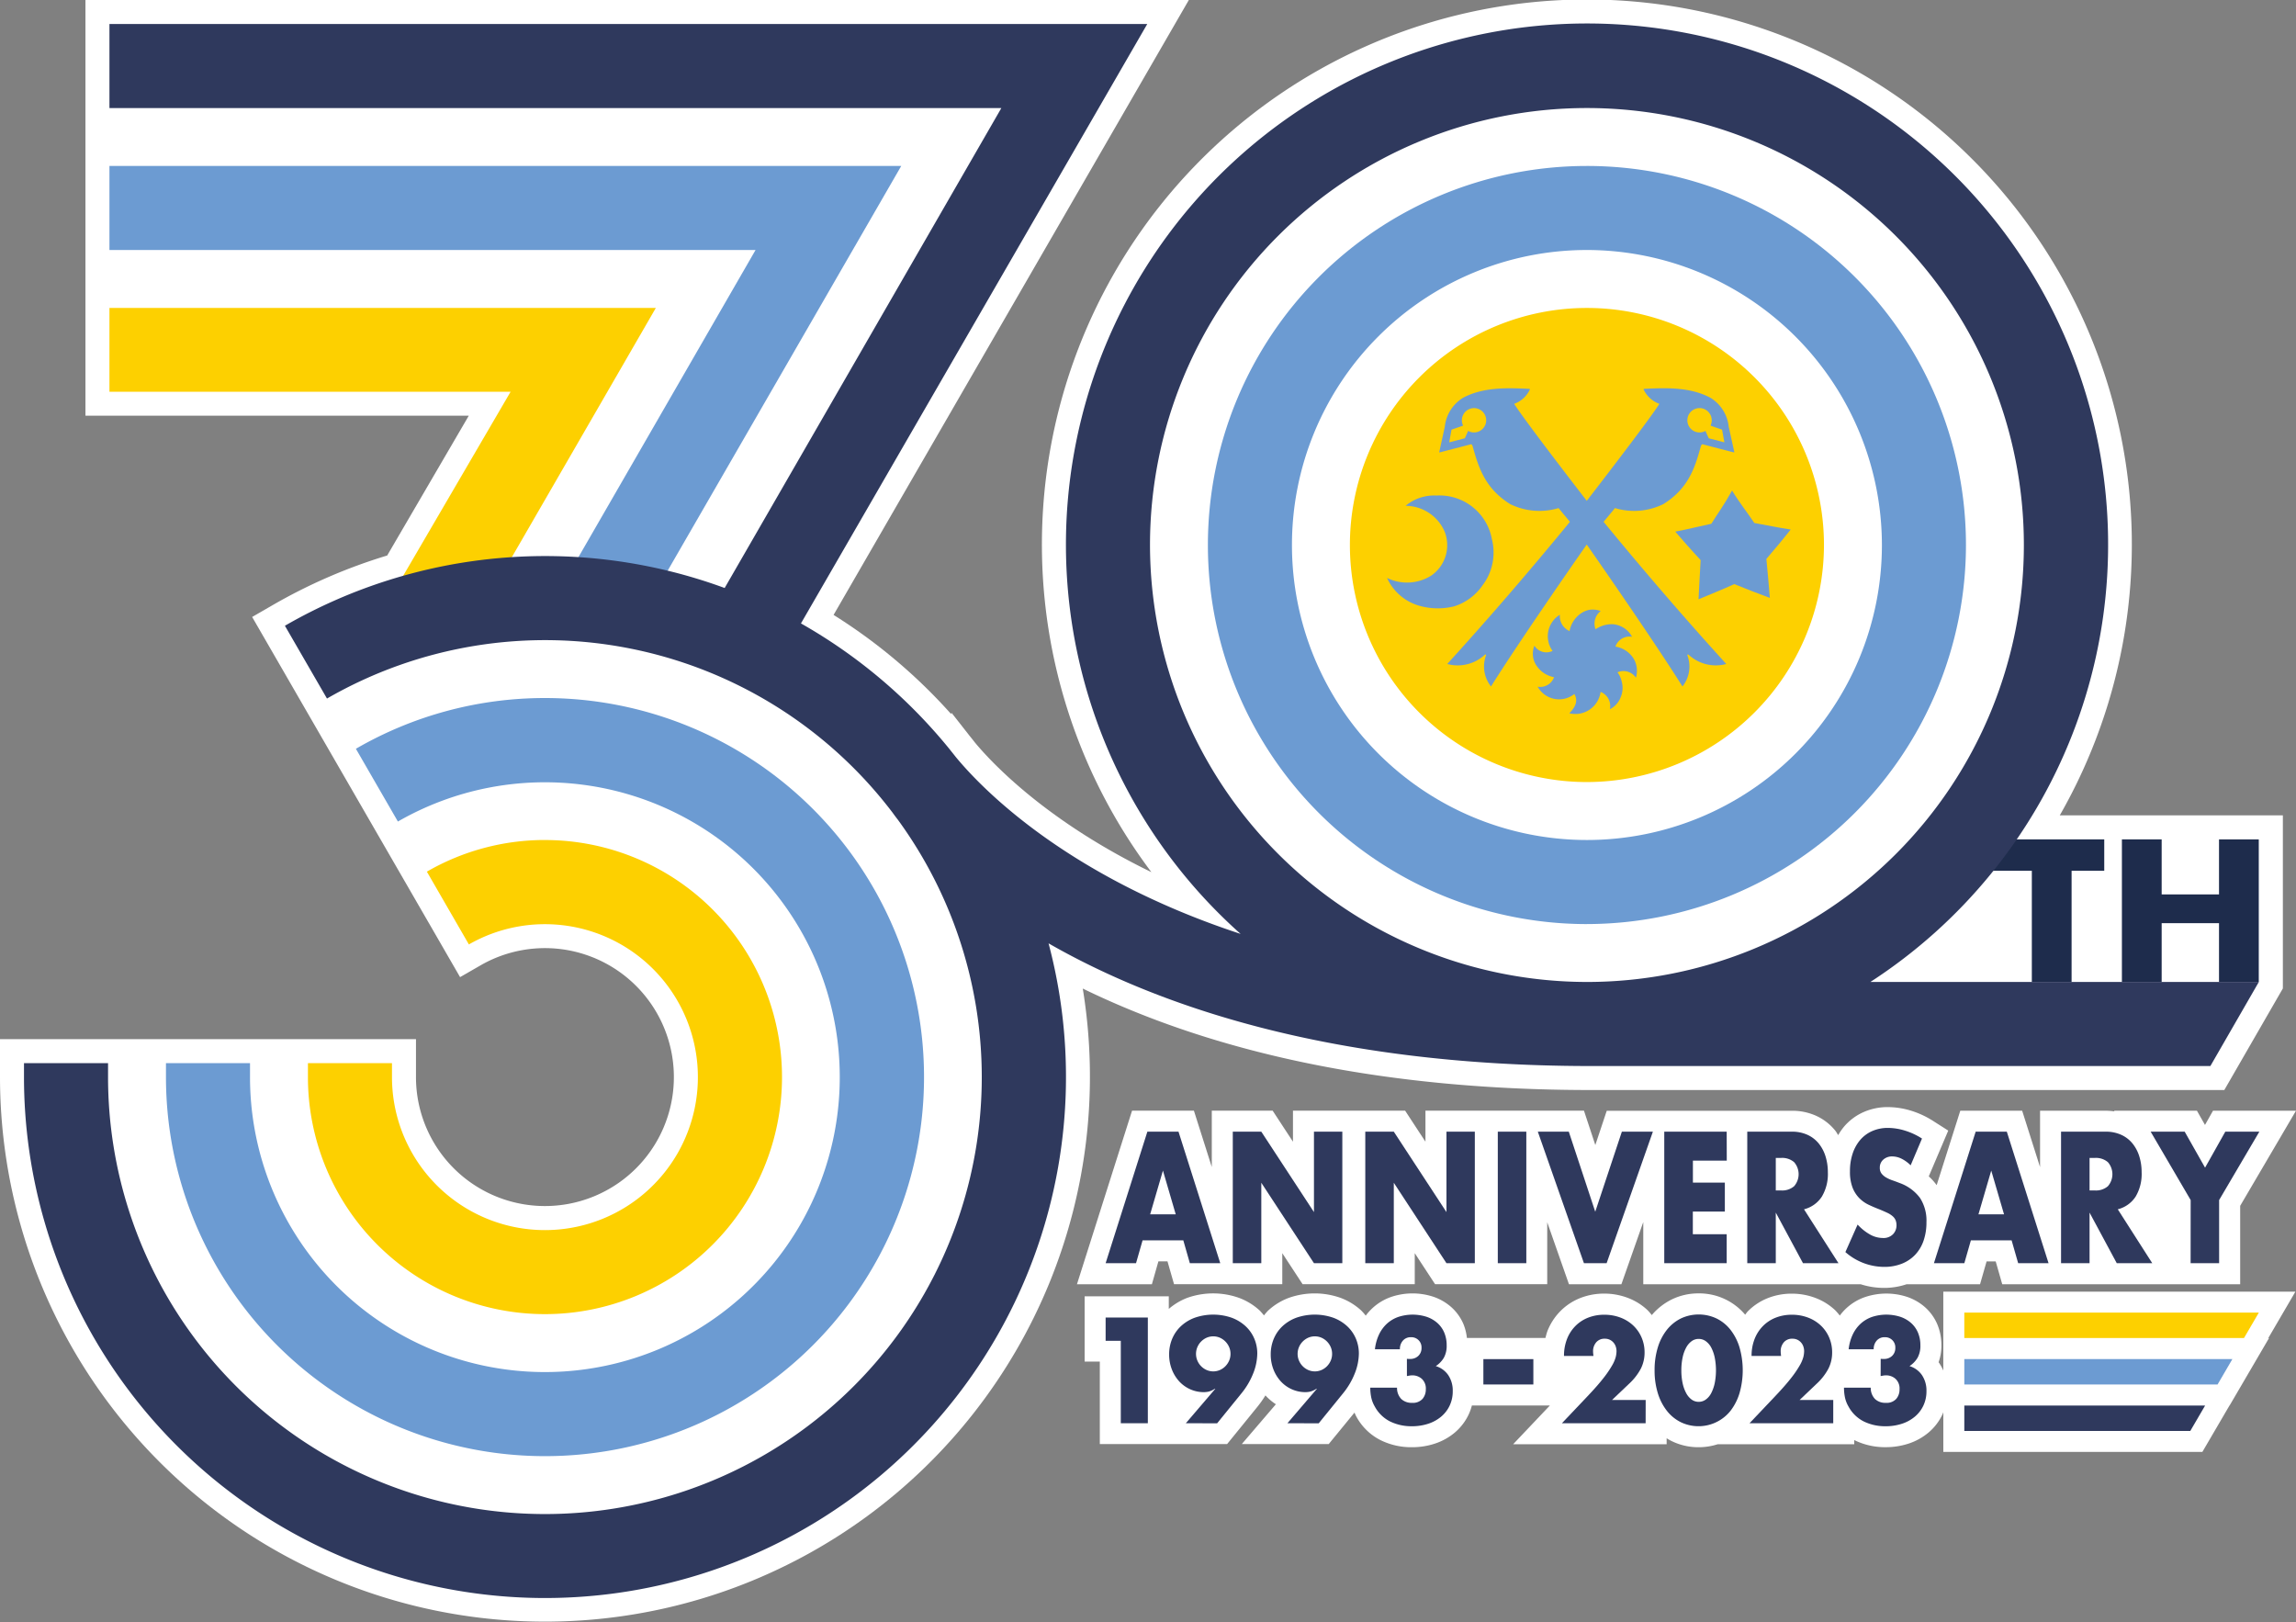 <svg id="img_logo_30th" xmlns="http://www.w3.org/2000/svg" xmlns:xlink="http://www.w3.org/1999/xlink" width="216.975" height="153.281" viewBox="0 0 216.975 153.281">
  <rect x="0" y="0" width="216.975" height="153.281" fill="#808080" stroke="none"/>
  <defs>
    <clipPath id="clip-path">
      <rect id="長方形_47" data-name="長方形 47" width="216.975" height="153.281" fill="none"/>
    </clipPath>
  </defs>
  <g id="グループ_11" data-name="グループ 11" clip-path="url(#clip-path)">
    <path id="パス_17" data-name="パス 17" d="M109.471,119.19h.857l.62,2.159h10.229v-2.93l1.919,2.93h10.6v-2.931l1.919,2.931h10.6V115.5l2.053,5.854h4.957l2.067-5.877v5.877h20.542a7.2,7.2,0,0,0,2.2.346,6.583,6.583,0,0,0,2.144-.346h6.939l.619-2.159h.859l.619,2.159H211.7v-7.411l5.275-8.986h-7.843l-.757,1.345-.761-1.345h-7.833l.037.064a6.209,6.209,0,0,0-.853-.064h-6.177v5.328l-1.691-5.328H185.25l-2.233,7.035a5.193,5.193,0,0,0-.745-.83l1.84-4.326-1.411-.9a8.481,8.481,0,0,0-2.1-.979,7.54,7.54,0,0,0-2.186-.341,5.614,5.614,0,0,0-2.3.468,5.163,5.163,0,0,0-1.829,1.353,5.563,5.563,0,0,0-.575.827c-.091-.139-.167-.287-.27-.417a4.944,4.944,0,0,0-1.773-1.391,5.484,5.484,0,0,0-2.357-.494H151.839L150.76,108.2l-1.073-3.246h-14.98v2.932l-1.92-2.932h-10.6v2.931l-1.919-2.931h-5.752v5.325l-1.69-5.325h-5.846l-5.206,16.4h7.082Z" fill="#fff"/>
    <path id="パス_18" data-name="パス 18" d="M183.645,122.056v7.454a4.228,4.228,0,0,0-.378-.693c-.022-.032-.045-.063-.067-.094a4.608,4.608,0,0,0,.266-1.6,5.07,5.07,0,0,0-.385-1.976,4.537,4.537,0,0,0-1.16-1.619,4.965,4.965,0,0,0-1.687-.976,6.305,6.305,0,0,0-4,.02,4.956,4.956,0,0,0-2.371,1.744,5.485,5.485,0,0,0-.453-.522,5.623,5.623,0,0,0-1.859-1.149,6.223,6.223,0,0,0-2.223-.4,6.091,6.091,0,0,0-2.267.42,5.459,5.459,0,0,0-1.886,1.247c-.1.1-.167.216-.255.32a5.676,5.676,0,0,0-4.392-2.013,5.735,5.735,0,0,0-2.567.583,5.867,5.867,0,0,0-1.864,1.467,5.411,5.411,0,0,0-.417-.48,5.608,5.608,0,0,0-1.858-1.149,6.232,6.232,0,0,0-2.224-.4,6.1,6.1,0,0,0-2.267.42,5.464,5.464,0,0,0-1.885,1.247,5.6,5.6,0,0,0-1.223,1.9,6.057,6.057,0,0,0-.175.625h-7.423a4.945,4.945,0,0,0-.322-1.3,4.522,4.522,0,0,0-1.159-1.619,4.969,4.969,0,0,0-1.688-.976,6.306,6.306,0,0,0-4,.02,5.025,5.025,0,0,0-2.391,1.766,5.64,5.64,0,0,0-.422-.482,5.937,5.937,0,0,0-1.96-1.2,7.315,7.315,0,0,0-4.886,0,5.91,5.91,0,0,0-1.97,1.215,5.567,5.567,0,0,0-.382.445,5.508,5.508,0,0,0-.4-.461,5.909,5.909,0,0,0-1.961-1.2,7.309,7.309,0,0,0-4.884,0,5.9,5.9,0,0,0-1.748,1.046v-1.188H102.5v6.168h1.434v7.79h12.031l2.882-3.547a10.111,10.111,0,0,0,.738-1.05,5.115,5.115,0,0,0,.987.836l-3.22,3.761h8.215L128,133.484c.058.124.106.252.174.371a5.327,5.327,0,0,0,2.315,2.244,6.54,6.54,0,0,0,2.926.656,6.872,6.872,0,0,0,2.189-.342,5.678,5.678,0,0,0,1.878-1.044,5.062,5.062,0,0,0,1.314-1.717,4.825,4.825,0,0,0,.3-.841h7.371l-3.476,3.665H157.5v-.569c.151.094.3.185.465.264a5.744,5.744,0,0,0,2.569.584,5.835,5.835,0,0,0,1.783-.279h12.912v-.4c.011.006.02.014.031.019a6.543,6.543,0,0,0,2.926.656,6.878,6.878,0,0,0,2.19-.342,5.683,5.683,0,0,0,1.877-1.044,5.077,5.077,0,0,0,1.315-1.717c.03-.064.052-.132.079-.2V137.2h24.479l2.566-4.39h.011l3.721-6.365h-.068l2.564-4.39Z" fill="#fff"/>
    <path id="パス_19" data-name="パス 19" d="M102.323,93.415c12.974,6.318,28.971,9.542,47.645,9.588H210.2l5.534-9.6V77.049H194.65a51.5,51.5,0,1,0-85.842,5.365c-10-4.858-15.149-10.4-16.688-12.264-.175-.226-.355-.449-.505-.635l-1.677-2.14-.076.076a51.529,51.529,0,0,0-11.088-9.344L112.347,0H8.076V39.283H44.3L36.59,52.493a51.313,51.313,0,0,0-10.8,4.675L23.828,58.3l3.244,5.618,10.17,17.616h0l6.236,10.8,1.963-1.13a12.186,12.186,0,1,1-6.131,10.57V98.195H0v3.584a51.5,51.5,0,1,0,102.323-8.364" fill="#fff"/>
    <path id="パス_20" data-name="パス 20" d="M46.718,55.508,37.8,54.924,48.254,37.016H10.343V29.1H61.976Z" fill="#fdd000"/>
    <path id="パス_21" data-name="パス 21" d="M62.056,55.727,53.826,54.1,71.4,23.627H10.343V15.683H85.168Z" fill="#6c9bd2"/>
    <path id="パス_22" data-name="パス 22" d="M149.967,73.9a22.4,22.4,0,1,1,22.4-22.4,22.429,22.429,0,0,1-22.4,22.4" fill="#fdd000"/>
    <path id="パス_23" data-name="パス 23" d="M149.967,87.321A35.819,35.819,0,1,1,185.786,51.5a35.86,35.86,0,0,1-35.819,35.819m0-63.695A27.876,27.876,0,1,0,177.843,51.5a27.907,27.907,0,0,0-27.876-27.876" fill="#6c9bd2"/>
    <path id="パス_24" data-name="パス 24" d="M111.824,117.206h-3.849l-.619,2.159h-2.873l3.945-12.428h2.942l3.946,12.428h-2.874Zm-.715-2.456-1.21-4.137-1.209,4.137Z" fill="#2f395d"/>
    <path id="パス_25" data-name="パス 25" d="M116.5,119.365V106.937h2.695l4.976,7.6v-7.6h2.681v12.428h-2.681l-4.976-7.6v7.6Z" fill="#2f395d"/>
    <path id="パス_26" data-name="パス 26" d="M129.021,119.365V106.937h2.695l4.976,7.6v-7.6h2.681v12.428h-2.681l-4.976-7.6v7.6Z" fill="#2f395d"/>
    <rect id="長方形_45" data-name="長方形 45" width="2.695" height="12.428" transform="translate(141.544 106.937)" fill="#2f395d"/>
    <path id="パス_27" data-name="パス 27" d="M148.253,106.937l2.5,7.566,2.516-7.566H156.2l-4.372,12.428h-2.144l-4.358-12.428Z" fill="#2f395d"/>
    <path id="パス_28" data-name="パス 28" d="M163.182,109.673h-3.2v2.077H163v2.736h-3.025v2.143h3.2v2.736h-5.9V106.937h5.9Z" fill="#2f395d"/>
    <path id="パス_29" data-name="パス 29" d="M173.739,119.366h-3.354l-2.571-4.781v4.781h-2.695V106.937h4.193a3.509,3.509,0,0,1,1.512.305,2.949,2.949,0,0,1,1.066.833,3.679,3.679,0,0,1,.632,1.219,5.022,5.022,0,0,1,.213,1.484,4.17,4.17,0,0,1-.57,2.3,2.835,2.835,0,0,1-1.684,1.195Zm-5.925-6.874h.509a1.732,1.732,0,0,0,1.223-.4,1.73,1.73,0,0,0,0-2.274,1.732,1.732,0,0,0-1.223-.4h-.509Z" fill="#2f395d"/>
    <path id="パス_30" data-name="パス 30" d="M180.558,110.118a3.294,3.294,0,0,0-.879-.635,2.015,2.015,0,0,0-.853-.206,1.225,1.225,0,0,0-.852.3.993.993,0,0,0-.33.775.866.866,0,0,0,.165.544,1.481,1.481,0,0,0,.433.371,3.3,3.3,0,0,0,.6.271c.225.077.447.16.668.248a4.125,4.125,0,0,1,1.93,1.409,3.944,3.944,0,0,1,.612,2.3,5.258,5.258,0,0,1-.268,1.731,3.672,3.672,0,0,1-.783,1.327,3.514,3.514,0,0,1-1.265.857,4.472,4.472,0,0,1-1.7.305,5.571,5.571,0,0,1-3.644-1.4l1.155-2.6a4.731,4.731,0,0,0,1.2.956,2.48,2.48,0,0,0,1.169.313,1.25,1.25,0,0,0,.983-.363,1.2,1.2,0,0,0,.323-.824,1.3,1.3,0,0,0-.083-.486,1.016,1.016,0,0,0-.275-.379,2.094,2.094,0,0,0-.5-.322q-.311-.147-.75-.329-.522-.2-1.024-.437a3.154,3.154,0,0,1-.893-.635,2.955,2.955,0,0,1-.633-1,4.151,4.151,0,0,1-.24-1.525A5.177,5.177,0,0,1,175.08,109a3.824,3.824,0,0,1,.715-1.285,3.158,3.158,0,0,1,1.127-.833,3.63,3.63,0,0,1,1.492-.3,5.525,5.525,0,0,1,1.608.256,6.434,6.434,0,0,1,1.609.75Z" fill="#2f395d"/>
    <path id="パス_31" data-name="パス 31" d="M190.1,117.206h-3.849l-.619,2.159h-2.873l3.945-12.428h2.942l3.945,12.428h-2.872Zm-.715-2.456-1.21-4.137-1.209,4.137Z" fill="#2f395d"/>
    <path id="パス_32" data-name="パス 32" d="M203.391,119.366h-3.354l-2.571-4.781v4.781h-2.694V106.937h4.192a3.508,3.508,0,0,1,1.512.305,2.95,2.95,0,0,1,1.066.833,3.661,3.661,0,0,1,.632,1.219,5.022,5.022,0,0,1,.213,1.484,4.17,4.17,0,0,1-.57,2.3,2.835,2.835,0,0,1-1.684,1.195Zm-5.925-6.874h.509a1.732,1.732,0,0,0,1.223-.4,1.73,1.73,0,0,0,0-2.274,1.732,1.732,0,0,0-1.223-.4h-.509Z" fill="#2f395d"/>
    <path id="パス_33" data-name="パス 33" d="M207.021,113.4l-3.78-6.461h3.216l1.925,3.4,1.911-3.4h3.217l-3.8,6.461v5.967h-2.694Z" fill="#2f395d"/>
    <path id="パス_34" data-name="パス 34" d="M105.917,126.7h-1.434v-2.2h3.989v9.989h-2.555Z" fill="#2f395d"/>
    <path id="パス_35" data-name="パス 35" d="M112.06,134.492l2.79-3.26H114.8a1.91,1.91,0,0,1-.6.272,2.169,2.169,0,0,1-.417.047,3.125,3.125,0,0,1-1.323-.279,3.168,3.168,0,0,1-1.043-.761,3.574,3.574,0,0,1-.684-1.133,3.849,3.849,0,0,1-.248-1.391,3.773,3.773,0,0,1,.287-1.477,3.475,3.475,0,0,1,.827-1.193,3.9,3.9,0,0,1,1.311-.8,5.33,5.33,0,0,1,3.48,0,3.948,3.948,0,0,1,1.311.795,3.432,3.432,0,0,1,.827,1.172,3.563,3.563,0,0,1,.287,1.424,5.222,5.222,0,0,1-.371,1.835,7.087,7.087,0,0,1-1.141,1.941l-2.281,2.809Zm4.224-6.558a1.6,1.6,0,0,0-.13-.643,1.732,1.732,0,0,0-.352-.523,1.707,1.707,0,0,0-.515-.358,1.581,1.581,0,0,0-1.265,0,1.719,1.719,0,0,0-.515.358,1.693,1.693,0,0,0-.351.523,1.641,1.641,0,0,0,0,1.285,1.689,1.689,0,0,0,.866.881,1.571,1.571,0,0,0,1.265,0,1.686,1.686,0,0,0,.515-.357,1.749,1.749,0,0,0,.352-.524,1.6,1.6,0,0,0,.13-.642" fill="#2f395d"/>
    <path id="パス_36" data-name="パス 36" d="M121.661,134.492l2.79-3.26H124.4a1.91,1.91,0,0,1-.6.272,2.169,2.169,0,0,1-.417.047,3.125,3.125,0,0,1-1.323-.279,3.168,3.168,0,0,1-1.043-.761,3.6,3.6,0,0,1-.685-1.133,3.87,3.87,0,0,1-.247-1.391,3.772,3.772,0,0,1,.287-1.477,3.474,3.474,0,0,1,.827-1.193,3.9,3.9,0,0,1,1.311-.8,5.33,5.33,0,0,1,3.48,0,3.948,3.948,0,0,1,1.311.795,3.432,3.432,0,0,1,.827,1.172,3.563,3.563,0,0,1,.287,1.424,5.222,5.222,0,0,1-.371,1.835,7.087,7.087,0,0,1-1.141,1.941l-2.281,2.809Zm4.224-6.558a1.6,1.6,0,0,0-.13-.643,1.732,1.732,0,0,0-.352-.523,1.707,1.707,0,0,0-.515-.358,1.581,1.581,0,0,0-1.265,0,1.719,1.719,0,0,0-.515.358,1.693,1.693,0,0,0-.351.523,1.641,1.641,0,0,0,0,1.285,1.689,1.689,0,0,0,.866.881,1.571,1.571,0,0,0,1.265,0,1.686,1.686,0,0,0,.515-.357,1.749,1.749,0,0,0,.352-.524,1.594,1.594,0,0,0,.13-.642" fill="#2f395d"/>
    <path id="パス_37" data-name="パス 37" d="M132.954,128.4a1.387,1.387,0,0,0,.176.013h.124a1.076,1.076,0,0,0,.782-.291,1.006,1.006,0,0,0,.3-.755.958.958,0,0,0-1-1.007.965.965,0,0,0-.756.318,1.177,1.177,0,0,0-.287.821h-2.36a4.342,4.342,0,0,1,.385-1.391,3.323,3.323,0,0,1,.749-1.027,3.13,3.13,0,0,1,1.07-.636,4.348,4.348,0,0,1,2.679-.013,2.96,2.96,0,0,1,1.016.583,2.529,2.529,0,0,1,.652.914,3.036,3.036,0,0,1,.228,1.2,2.3,2.3,0,0,1-.267,1.173,2.428,2.428,0,0,1-.762.788,2.184,2.184,0,0,1,1.179.854,2.611,2.611,0,0,1,.424,1.517,3.138,3.138,0,0,1-.287,1.352,3.061,3.061,0,0,1-.8,1.046,3.661,3.661,0,0,1-1.225.676,4.872,4.872,0,0,1-1.558.238,4.569,4.569,0,0,1-2.047-.45,3.371,3.371,0,0,1-1.46-1.431,2.876,2.876,0,0,1-.332-.874,4.624,4.624,0,0,1-.085-.888h2.529a1.491,1.491,0,0,0,.4,1.066,1.4,1.4,0,0,0,1.017.365,1.223,1.223,0,0,0,.991-.371,1.367,1.367,0,0,0,.313-.914,1.237,1.237,0,0,0-.378-.981,1.326,1.326,0,0,0-.9-.331,1.5,1.5,0,0,0-.247.02l-.261.047Z" fill="#2f395d"/>
    <path id="パス_38" data-name="パス 38" d="M155.514,134.492H147.6l2.438-2.57q.966-1.02,1.513-1.729a9.645,9.645,0,0,0,.815-1.2,3.231,3.231,0,0,0,.332-.795,2.565,2.565,0,0,0,.065-.517,1.353,1.353,0,0,0-.072-.437,1.108,1.108,0,0,0-.215-.378,1.1,1.1,0,0,0-.345-.264,1.06,1.06,0,0,0-.476-.1,1.012,1.012,0,0,0-.815.345,1.284,1.284,0,0,0-.293.861,3.323,3.323,0,0,0,.039.424H147.8a4.323,4.323,0,0,1,.28-1.59,3.609,3.609,0,0,1,.789-1.232,3.465,3.465,0,0,1,1.206-.795,4.09,4.09,0,0,1,1.532-.278,4.229,4.229,0,0,1,1.518.265,3.623,3.623,0,0,1,1.207.742,3.415,3.415,0,0,1,.795,1.132,3.523,3.523,0,0,1,.287,1.425,3.37,3.37,0,0,1-.346,1.517,5.376,5.376,0,0,1-1.1,1.424l-1.63,1.55h3.181Z" fill="#2f395d"/>
    <path id="パス_39" data-name="パス 39" d="M156.361,129.485a7.2,7.2,0,0,1,.306-2.166,5.024,5.024,0,0,1,.86-1.663,3.912,3.912,0,0,1,1.317-1.067,3.954,3.954,0,0,1,3.37,0,3.818,3.818,0,0,1,1.317,1.067,5.091,5.091,0,0,1,.854,1.663,7.819,7.819,0,0,1,0,4.332,5.174,5.174,0,0,1-.854,1.669,3.867,3.867,0,0,1-4.687,1.073,3.86,3.86,0,0,1-1.317-1.073,5.105,5.105,0,0,1-.86-1.669,7.2,7.2,0,0,1-.306-2.166m2.529,0a5.728,5.728,0,0,0,.117,1.205,3.508,3.508,0,0,0,.333.941,1.808,1.808,0,0,0,.515.616,1.116,1.116,0,0,0,.677.219,1.129,1.129,0,0,0,.672-.219,1.723,1.723,0,0,0,.515-.616,3.729,3.729,0,0,0,.326-.941,6.233,6.233,0,0,0,0-2.4,3.621,3.621,0,0,0-.326-.941,1.731,1.731,0,0,0-.515-.609,1.129,1.129,0,0,0-.672-.219,1.116,1.116,0,0,0-.677.219,1.818,1.818,0,0,0-.515.609,3.411,3.411,0,0,0-.333.941,5.757,5.757,0,0,0-.117,1.2" fill="#2f395d"/>
    <path id="パス_40" data-name="パス 40" d="M173.244,134.492H165.33l2.438-2.57q.966-1.02,1.513-1.729a9.644,9.644,0,0,0,.815-1.2,3.231,3.231,0,0,0,.332-.795,2.565,2.565,0,0,0,.065-.517,1.353,1.353,0,0,0-.072-.437,1.109,1.109,0,0,0-.215-.378,1.1,1.1,0,0,0-.345-.264,1.06,1.06,0,0,0-.476-.1,1.012,1.012,0,0,0-.815.345,1.284,1.284,0,0,0-.293.861,3.323,3.323,0,0,0,.039.424h-2.79a4.323,4.323,0,0,1,.28-1.59,3.609,3.609,0,0,1,.789-1.232,3.465,3.465,0,0,1,1.206-.795,4.09,4.09,0,0,1,1.532-.278,4.229,4.229,0,0,1,1.518.265,3.623,3.623,0,0,1,1.207.742,3.415,3.415,0,0,1,.795,1.132,3.523,3.523,0,0,1,.287,1.425,3.37,3.37,0,0,1-.346,1.517,5.376,5.376,0,0,1-1.1,1.424l-1.63,1.55h3.181Z" fill="#2f395d"/>
    <path id="パス_41" data-name="パス 41" d="M177.728,128.4a1.387,1.387,0,0,0,.176.013h.124a1.076,1.076,0,0,0,.782-.291,1.006,1.006,0,0,0,.3-.755.958.958,0,0,0-1-1.007.965.965,0,0,0-.756.318,1.177,1.177,0,0,0-.287.821H174.7a4.342,4.342,0,0,1,.385-1.391,3.323,3.323,0,0,1,.749-1.027,3.13,3.13,0,0,1,1.07-.636,4.348,4.348,0,0,1,2.679-.013,2.96,2.96,0,0,1,1.016.583,2.529,2.529,0,0,1,.652.914,3.036,3.036,0,0,1,.228,1.2,2.3,2.3,0,0,1-.267,1.173,2.428,2.428,0,0,1-.762.788,2.184,2.184,0,0,1,1.179.854,2.612,2.612,0,0,1,.424,1.517,3.138,3.138,0,0,1-.287,1.352,3.061,3.061,0,0,1-.8,1.046,3.662,3.662,0,0,1-1.225.676,4.872,4.872,0,0,1-1.558.238,4.569,4.569,0,0,1-2.047-.45,3.371,3.371,0,0,1-1.46-1.431,2.876,2.876,0,0,1-.332-.874,4.623,4.623,0,0,1-.085-.888h2.529a1.491,1.491,0,0,0,.4,1.066,1.4,1.4,0,0,0,1.017.365,1.223,1.223,0,0,0,.991-.371,1.367,1.367,0,0,0,.313-.914,1.237,1.237,0,0,0-.378-.981,1.326,1.326,0,0,0-.9-.331,1.5,1.5,0,0,0-.247.02l-.261.047Z" fill="#2f395d"/>
    <path id="パス_42" data-name="パス 42" d="M212.061,126.437H185.63v-2.4h27.832Z" fill="#fdd000"/>
    <path id="パス_43" data-name="パス 43" d="M209.563,130.827H185.63v-2.4h25.334Z" fill="#6c9bd2"/>
    <path id="パス_44" data-name="パス 44" d="M206.986,135.217H185.63v-2.4h22.757Z" fill="#2f395d"/>
    <path id="パス_45" data-name="パス 45" d="M139.3,40.864a1.148,1.148,0,0,1-.546-.137c-.038,0-.04.035-.054.081l-.269.606-1.481.385.22-1.2.987-.339c.067-.021.1-.033.092-.081a1.109,1.109,0,0,1-.1-.465,1.149,1.149,0,1,1,1.151,1.149m21.308-2.3a1.154,1.154,0,0,1,1.153,1.151,1.174,1.174,0,0,1-.1.465c0,.048.023.06.09.081l.987.339.218,1.2-1.477-.385-.273-.606c-.012-.046-.016-.085-.05-.081a1.162,1.162,0,0,1-.548.137,1.15,1.15,0,0,1,0-2.3m-1.014,23.319a3.771,3.771,0,0,0,3.539.86c-3.944-4.338-7.763-8.768-11.59-13.433.29-.355.706-.841,1.072-1.3a6.251,6.251,0,0,0,4.569-.373c2.337-1.451,2.973-3.375,3.528-5.4.031-.1.085-.27.185-.253l2.9.752c.124.036.1-.017.085-.079l-.514-2.321a3.656,3.656,0,0,0-1.712-2.738c-1.919-1.035-4.2-.956-6.295-.852-.023,0-.042.033-.038.054a2.641,2.641,0,0,0,1.492,1.361c-1.072,1.689-6.863,9.165-6.863,9.165s-5.791-7.476-6.863-9.165a2.61,2.61,0,0,0,1.488-1.361.045.045,0,0,0-.038-.054c-2.094-.1-4.373-.183-6.293.852a3.662,3.662,0,0,0-1.712,2.738l-.509,2.321c-.021.062-.046.115.078.079l2.9-.752c.1-.017.158.152.183.253.561,2.02,1.195,3.944,3.53,5.4a6.263,6.263,0,0,0,4.573.373c.366.458.782.944,1.071,1.3-3.828,4.665-7.649,9.095-11.593,13.433a3.768,3.768,0,0,0,3.539-.86c.085-.073.147-.029.127.046a3.019,3.019,0,0,0,.471,2.938c2.473-3.954,7.58-11.324,9.045-13.41,1.461,2.086,6.568,9.456,9.045,13.41a3.011,3.011,0,0,0,.467-2.938c-.016-.075.046-.119.127-.046" fill="#6c9bd2"/>
    <path id="パス_46" data-name="パス 46" d="M152.663,61.094a1.4,1.4,0,0,1,1.569-.92,2.267,2.267,0,0,0-1.85-1.191,2.752,2.752,0,0,0-1.6.48,1.5,1.5,0,0,1,.486-1.723,2.161,2.161,0,0,0-1.074-.114,2.112,2.112,0,0,0-.879.4,2.571,2.571,0,0,0-.989,1.61,1.543,1.543,0,0,1-.917-1.544,2.369,2.369,0,0,0-.688,3.416,1.335,1.335,0,0,1-1.718-.49,2,2,0,0,0,.119,1.754,2.549,2.549,0,0,0,1.737,1.219,1.384,1.384,0,0,1-1.548.9,2.315,2.315,0,0,0,3.467.688c.358.606.142,1.217-.48,1.82a2.406,2.406,0,0,0,2.959-2.02,1.426,1.426,0,0,1,.875,1.638,2.067,2.067,0,0,0,1.016-1.114,2.255,2.255,0,0,0,.106-1.494,2.156,2.156,0,0,0-.4-.877,1.413,1.413,0,0,1,1.742.509,2.265,2.265,0,0,0-.227-1.82,2.489,2.489,0,0,0-1.708-1.12" fill="#6c9bd2"/>
    <path id="パス_47" data-name="パス 47" d="M140.175,55.211a5.123,5.123,0,0,0,.813-4.251,5.039,5.039,0,0,0-5.262-4.133,4.181,4.181,0,0,0-2.894.971,4.034,4.034,0,0,1,3.692,2.447,3.49,3.49,0,0,1-1.3,4.166,4.3,4.3,0,0,1-4.148.2,4.792,4.792,0,0,0,2.98,2.609,6.384,6.384,0,0,0,3.381.071,5.125,5.125,0,0,0,2.734-2.084" fill="#6c9bd2"/>
    <path id="パス_48" data-name="パス 48" d="M161.73,49.491c-1.128.243-2.29.536-3.416.744.453.532,1.629,1.874,2.4,2.693-.081,1.271-.116,2.165-.2,3.7,1.068-.444,2.318-.949,3.378-1.433,1.076.444,2.281.9,3.362,1.305-.135-1.53-.2-2.413-.33-3.682.739-.85,1.872-2.23,2.3-2.779-1.131-.17-2.308-.417-3.441-.621-.715-1.076-1.417-1.928-2.1-3.062-.77,1.388-1.417,2.256-1.959,3.135" fill="#6c9bd2"/>
    <path id="パス_49" data-name="パス 49" d="M195.768,82.284V92.793h-3.757V82.284h-4.326V79.317h11.169v2.967Z" fill="#1e2c4c"/>
    <path id="パス_50" data-name="パス 50" d="M204.28,84.518H209.7v-5.2h3.757V92.793H209.7V87.235H204.28v5.558h-3.757V79.317h3.757Z" fill="#1e2c4c"/>
    <rect id="長方形_46" data-name="長方形 46" width="4.723" height="2.397" transform="translate(140.181 128.43)" fill="#2f395d"/>
    <path id="パス_51" data-name="パス 51" d="M51.5,79.376A22.267,22.267,0,0,0,40.34,82.367l3.97,6.877a14.454,14.454,0,1,1-7.267,12.535v-1.317H29.1v1.317a22.4,22.4,0,1,0,22.4-22.4" fill="#fdd000"/>
    <path id="パス_52" data-name="パス 52" d="M51.5,65.961a35.591,35.591,0,0,0-17.868,4.795l3.97,6.875A27.866,27.866,0,1,1,23.627,101.78h0v-1.317H15.684v1.317A35.819,35.819,0,1,0,51.5,65.961" fill="#6c9bd2"/>
    <path id="パス_53" data-name="パス 53" d="M176.751,92.792a49.244,49.244,0,1,0-59.51-4.541c-16.789-5.515-24.757-14.1-26.911-16.71q-.252-.321-.509-.639l-.089-.114,0,0A49.58,49.58,0,0,0,75.691,58.91L108.418,2.267H10.343v7.944H94.629L68.481,55.563a49.2,49.2,0,0,0-41.557,3.568L30.9,66.009A41.233,41.233,0,0,1,84.347,76.788c.088.123.257.357.511.683A41.284,41.284,0,1,1,10.211,101.78v-1.318H2.267v1.318A49.235,49.235,0,1,0,99.09,89.142c10.183,5.834,26.381,11.532,50.877,11.593h58.917l4.578-7.944ZM108.676,51.5a41.291,41.291,0,1,1,41.291,41.291A41.338,41.338,0,0,1,108.676,51.5" fill="#2f395d"/>
  </g>
</svg>
